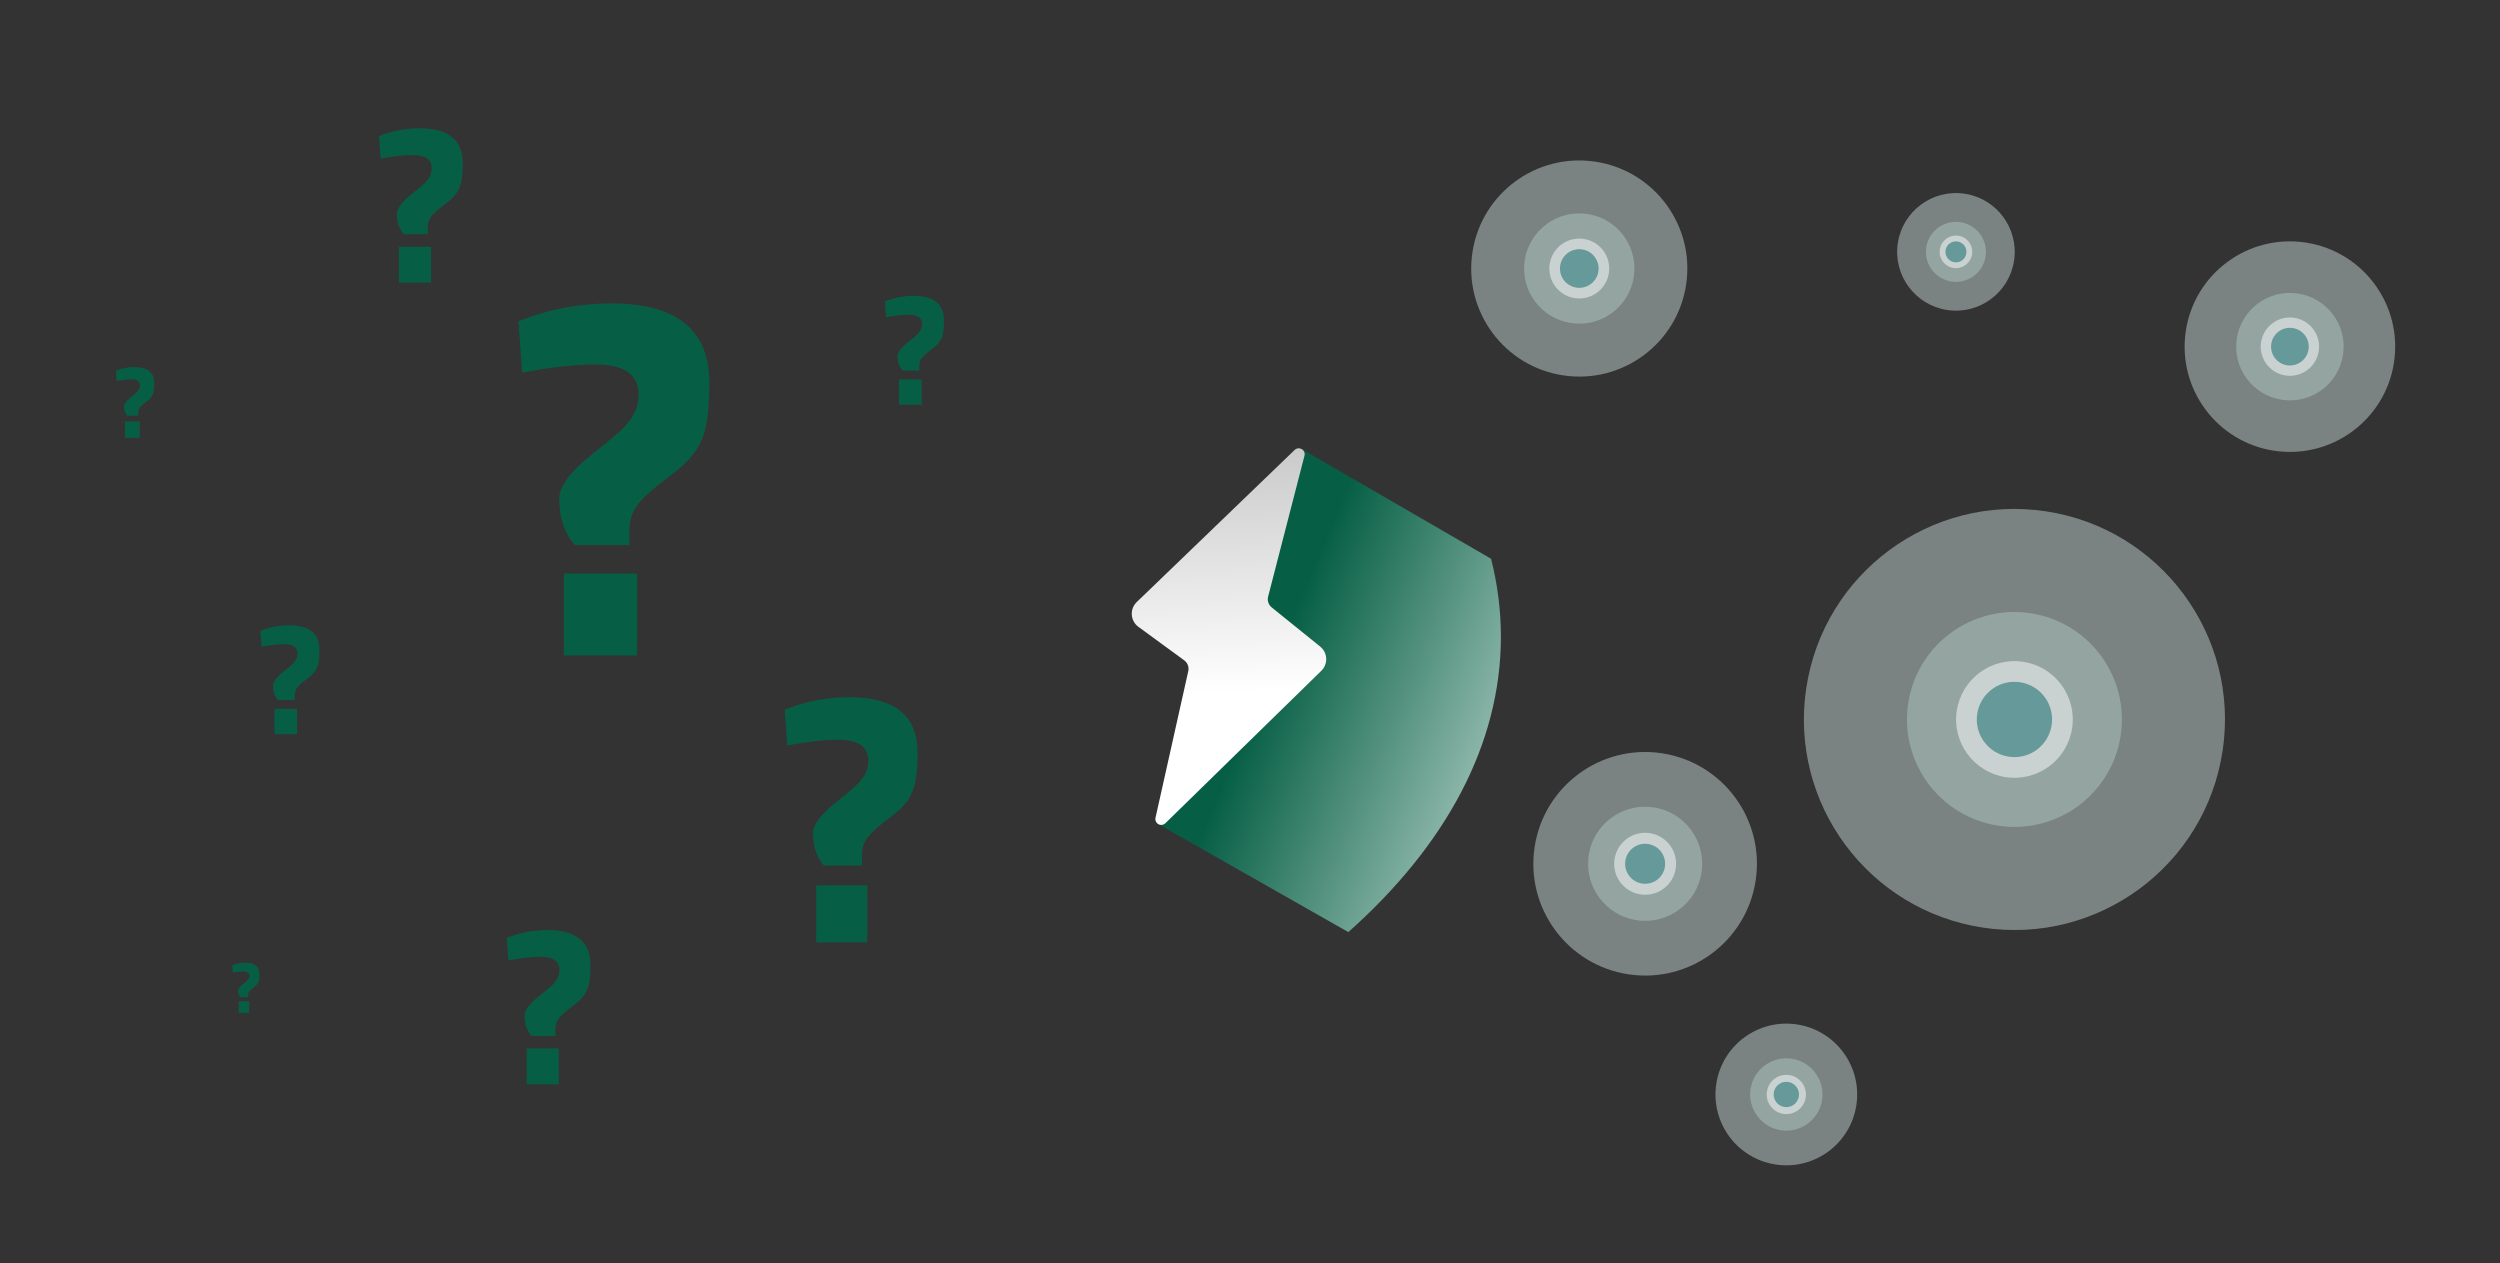 <?xml version="1.0" encoding="UTF-8"?>
<!DOCTYPE svg PUBLIC "-//W3C//DTD SVG 1.1//EN" "http://www.w3.org/Graphics/SVG/1.1/DTD/svg11.dtd">
<!-- Creator: CorelDRAW 2020 (64-Bit) -->
<svg xmlns="http://www.w3.org/2000/svg" xml:space="preserve" width="228.953mm" height="115.711mm" version="1.1" shape-rendering="geometricPrecision" text-rendering="geometricPrecision" image-rendering="optimizeQuality" fill-rule="evenodd" clip-rule="evenodd"
viewBox="0 0 22737.73 11491.49"
 xmlns:xlink="http://www.w3.org/1999/xlink"
 xmlns:xodm="http://www.corel.com/coreldraw/odm/2003">
 <rect x="0" y="0" width="22737.73" height="11491.49" fill="#333333" stroke="none"/>
 <defs>
   <mask id="id0">
     <linearGradient id="id1" gradientUnits="userSpaceOnUse" x1="13636.94" y1="5503.02" x2="5465.03" y2="5502.98">
      <stop offset="0" stop-opacity="1" stop-color="white"/>
      <stop offset="1" stop-opacity="0" stop-color="white"/>
     </linearGradient>
    <rect fill="url(#id1)" x="2322.55" y="606.58" width="11338.18" height="10366.65"/>
   </mask>
   <mask id="id2">
     <linearGradient id="id3" gradientUnits="userSpaceOnUse" x1="9459.02" y1="536.81" x2="6100.1" y2="2773.65">
      <stop offset="0" stop-opacity="1" stop-color="white"/>
      <stop offset="1" stop-opacity="0" stop-color="white"/>
     </linearGradient>
    <rect fill="url(#id3)" x="2322.55" y="606.58" width="11338.18" height="10366.65"/>
   </mask>
   <mask id="id4">
     <linearGradient id="id5" gradientUnits="userSpaceOnUse" x1="9459.02" y1="11042.99" x2="6100.1" y2="8806.15">
      <stop offset="0" stop-opacity="1" stop-color="white"/>
      <stop offset="1" stop-opacity="0" stop-color="white"/>
     </linearGradient>
    <rect fill="url(#id5)" x="2322.55" y="606.58" width="11338.18" height="10366.65"/>
   </mask>
   <mask id="id6">
     <linearGradient id="id7" gradientUnits="userSpaceOnUse" x1="21748.25" y1="3018.3" x2="8519.39" y2="7532.02">
      <stop offset="0" stop-opacity="1" stop-color="white"/>
      <stop offset="1" stop-opacity="0" stop-color="white"/>
     </linearGradient>
    <rect fill="url(#id7)" x="2068.55" y="1666.07" width="11341.84" height="8247.67"/>
   </mask>
   <mask id="id8">
     <linearGradient id="id9" gradientUnits="userSpaceOnUse" x1="19205.42" y1="3500.62" x2="8390.18" y2="7093.55">
      <stop offset="0" stop-opacity="1" stop-color="white"/>
      <stop offset="1" stop-opacity="0" stop-color="white"/>
     </linearGradient>
    <rect fill="url(#id9)" x="2322.55" y="2668.4" width="10299.55" height="6129.08"/>
   </mask>
   <mask id="id10">
     <linearGradient id="id11" gradientUnits="userSpaceOnUse" x1="19154.94" y1="6685.43" x2="6482.79" y2="6685.43">
      <stop offset="0" stop-opacity="1" stop-color="white"/>
      <stop offset="1" stop-opacity="0" stop-color="white"/>
     </linearGradient>
    <rect fill="url(#id11)" x="1744.47" y="3522.36" width="10327.38" height="4535.07"/>
   </mask>
   <mask id="id12">
     <linearGradient id="id13" gradientUnits="userSpaceOnUse" x1="17210.51" y1="5975.99" x2="7199.25" y2="5739.5">
      <stop offset="0" stop-opacity="1" stop-color="white"/>
      <stop offset="1" stop-opacity="0" stop-color="white"/>
     </linearGradient>
    <rect fill="url(#id13)" x="1516.75" y="4678.52" width="9932.08" height="2222.76"/>
   </mask>
   <mask id="id14">
     <linearGradient id="id15" gradientUnits="userSpaceOnUse" x1="6442.86" y1="4696.88" x2="19169.93" y2="4696.88">
      <stop offset="0" stop-opacity="1" stop-color="white"/>
      <stop offset="1" stop-opacity="0" stop-color="white"/>
     </linearGradient>
    <rect fill="url(#id15)" x="8861.78" y="606.58" width="11338.18" height="10366.65"/>
   </mask>
   <linearGradient id="id16" gradientUnits="userSpaceOnUse" x1="11509" y1="6201.2" x2="13681.18" y2="7112.11">
    <stop offset="0" stop-opacity="1" stop-color="#065F44"/>
    <stop offset="1" stop-opacity="1" stop-color="#9EC2B7"/>
   </linearGradient>
   <linearGradient id="id17" gradientUnits="userSpaceOnUse" x1="11859.37" y1="6276.68" x2="11754.28" y2="3100.57">
    <stop offset="0" stop-opacity="1" stop-color="white"/>
    <stop offset="1" stop-opacity="1" stop-color="#B3B3B3"/>
   </linearGradient>
   <mask id="id18">
     <linearGradient id="id19" gradientUnits="userSpaceOnUse" x1="18953.87" y1="3413.36" x2="12390.79" y2="5044.05">
      <stop offset="0" stop-opacity="1" stop-color="white"/>
      <stop offset="1" stop-opacity="0" stop-color="white"/>
     </linearGradient>
    <rect fill="url(#id19)" x="11514.6" y="2269.7" width="9333.33" height="3231.5"/>
   </mask>
   <mask id="id20">
     <linearGradient id="id21" gradientUnits="userSpaceOnUse" x1="13887.5" y1="8829.26" x2="12475.14" y2="8466.66">
      <stop offset="0" stop-opacity="1" stop-color="white"/>
      <stop offset="1" stop-opacity="0" stop-color="white"/>
     </linearGradient>
    <rect fill="url(#id21)" x="10578.01" y="7466.48" width="5689.79" height="2508.88"/>
   </mask>
   <mask id="id22">
     <linearGradient id="id23" gradientUnits="userSpaceOnUse" x1="13721.87" y1="3552.12" x2="12396.24" y2="3758.8">
      <stop offset="0" stop-opacity="1" stop-color="white"/>
      <stop offset="1" stop-opacity="0" stop-color="white"/>
     </linearGradient>
    <rect fill="url(#id23)" x="11843.66" y="2421.24" width="2541.03" height="1743.69"/>
   </mask>
   <mask id="id24">
     <linearGradient id="id25" gradientUnits="userSpaceOnUse" x1="15993.7" y1="7960.13" x2="13274.17" y2="7960.13">
      <stop offset="0" stop-opacity="1" stop-color="white"/>
      <stop offset="1" stop-opacity="0" stop-color="white"/>
     </linearGradient>
    <rect fill="url(#id25)" x="11838.27" y="5967.44" width="6504.26" height="597.15"/>
   </mask>
 </defs>
 <g id="Layer_x0020_1">
  <rect fill="none" x="-0" y="0" width="22737.73" height="11491.49"/>
  <path fill="#065F44" mask="url(#id0)" d="M4105.52 616.51c5271.71,0 9545.28,2316.21 9545.28,5173.39 0,2857.18 -4273.57,5173.39 -9545.28,5173.39 -605.94,0 -1198.46,-30.96 -1773.04,-89.46l0 -10167.86c574.59,-58.5 1167.1,-89.46 1773.04,-89.46z"/>
  <path fill="#065F44" mask="url(#id2)" d="M4105.52 616.51c5271.71,0 9545.28,2316.21 9545.28,5173.39 0,2857.18 -4273.57,5173.39 -9545.28,5173.39 -605.94,0 -1198.46,-30.96 -1773.04,-89.46l0 -10167.86c574.59,-58.5 1167.1,-89.46 1773.04,-89.46z"/>
  <path fill="#065F44" mask="url(#id4)" d="M4105.52 10963.29c5271.71,0 9545.28,-2316.21 9545.28,-5173.39 0,-2857.18 -4273.57,-5173.39 -9545.28,-5173.39 -605.94,0 -1198.46,30.96 -1773.04,89.46l0 10167.86c574.59,58.5 1167.1,89.46 1773.04,89.46z"/>
  <path fill="#065F44" mask="url(#id6)" d="M3852.1 1676c5273.41,0 9548.36,1841.86 9548.36,4113.9 0,2272.05 -4274.95,4113.9 -9548.36,4113.9 -606.14,0 -1198.84,-24.62 -1773.62,-71.14l0 -8085.53c574.78,-46.52 1167.48,-71.14 1773.62,-71.14z"/>
  <path fill="#065F44" mask="url(#id8)" d="M3942.82 2678.33c4787.94,0 8669.35,1367.59 8669.35,3054.61 0,1687.01 -3881.4,3054.6 -8669.35,3054.6 -550.34,0 -1088.48,-18.27 -1610.34,-52.82l0 -6003.57c521.86,-34.55 1060,-52.82 1610.34,-52.82z"/>
  <path fill="#065F44" mask="url(#id10)" d="M3369.1 3532.29c4800.9,0 8692.81,1010.77 8692.81,2257.61 0,1246.84 -3891.91,2257.61 -8692.81,2257.61 -551.83,0 -1091.43,-13.51 -1614.7,-39.04l0 -4437.13c523.27,-25.53 1062.87,-39.04 1614.7,-39.04z"/>
  <path fill="#065F44" mask="url(#id12)" d="M3079.45 4688.45c4616.8,0 8359.44,493.13 8359.44,1101.45 0,608.31 -3742.65,1101.45 -8359.44,1101.45 -530.66,0 -1049.57,-6.59 -1552.77,-19.05l0 -2164.8c503.2,-12.45 1022.11,-19.05 1552.77,-19.05z"/>
  <path fill="#9EC2B7" mask="url(#id14)" d="M18416.99 616.51c-5271.71,0 -9545.28,2316.21 -9545.28,5173.39 0,2857.18 4273.57,5173.39 9545.28,5173.39 605.94,0 1198.46,-30.96 1773.04,-89.46l0 -10167.86c-574.59,-58.5 -1167.1,-89.46 -1773.04,-89.46z"/>
  <path fill="url(#id16)" d="M13561.46 5082c58.45,231.48 89.34,467.72 89.34,707.89 0,984.31 -507.3,1904.38 -1387.78,2687.7l-1727.42 -981.78 1303.9 -3411.3 1721.96 997.49z"/>
  <path fill="url(#id17)" fill-rule="nonzero" d="M11775.45 4091.79l-1436.7 1383.91c-15.54,14.93 -27.58,33.08 -35.36,53.19 -7.76,20.11 -11.01,41.69 -9.54,63.19 1.46,21.5 7.63,42.43 18.06,61.28 10.41,18.89 24.81,35.25 42.23,47.94l416.28 304.33c15.14,10.97 26.69,26.16 33.29,43.62 6.61,17.46 7.92,36.47 3.79,54.7l-298.01 1333.49c-2.53,11.26 -1.35,23.01 3.38,33.54 4.7,10.53 12.69,19.26 22.73,24.85 10.07,5.62 21.66,7.87 33.08,6.36 11.46,-1.51 22.07,-6.68 30.35,-14.68l1418.51 -1386.69c14.93,-14.56 26.64,-32.11 34.31,-51.52 7.63,-19.38 11.09,-40.22 10.07,-61.03 -0.97,-20.86 -6.41,-41.25 -15.83,-59.86 -9.5,-18.56 -22.8,-34.92 -39.04,-47.98l-440.43 -355.77c-14.4,-11.54 -25.14,-27 -31.01,-44.46 -5.83,-17.51 -6.49,-36.31 -1.88,-54.18l330.94 -1282.09c2.77,-11.3 1.8,-23.17 -2.73,-33.86 -4.53,-10.69 -12.36,-19.66 -22.44,-25.54 -9.99,-5.83 -21.66,-8.32 -33.21,-7.01 -11.54,1.3 -22.36,6.32 -30.84,14.28z"/>
  <g id="_2731230339072">
   <path fill="#C2D4D0" fill-opacity="0.502" d="M15335.43 2589.27c-81.2,536.7 -582.07,905.93 -1118.76,824.74 -536.7,-81.2 -905.93,-582.07 -824.74,-1118.76 81.2,-536.69 582.07,-905.93 1118.76,-824.74 536.7,81.2 905.93,582.07 824.74,1118.76z"/>
   <path fill="#ACC6C2" fill-opacity="0.502" d="M14859.64 2517.29c-41.44,273.92 -297.08,462.37 -570.99,420.93 -273.92,-41.44 -462.38,-297.08 -420.93,-571 41.44,-273.91 297.07,-462.37 570.99,-420.92 273.92,41.44 462.38,297.07 420.93,570.99z"/>
   <path fill="white" fill-opacity="0.502" d="M14632.97 2482.99c-22.5,148.73 -161.3,251.06 -310.03,228.56 -148.74,-22.5 -251.06,-161.3 -228.56,-310.03 22.5,-148.74 161.3,-251.06 310.03,-228.56 148.74,22.49 251.06,161.3 228.56,310.03z"/>
   <circle fill="#669999" transform="matrix(-0.114 0.714 -0.714 -0.114 14363.7 2442.26)" r="243.06"/>
  </g>
  <g id="_2731230342096">
   <path fill="#C2D4D0" fill-opacity="0.502" d="M20214.67 6829.99c-158.18,1045.59 -1133.98,1764.94 -2179.58,1606.75 -1045.59,-158.18 -1764.94,-1133.97 -1606.75,-2179.57 158.18,-1045.59 1133.98,-1764.94 2179.58,-1606.76 1045.59,158.18 1764.93,1133.98 1606.75,2179.58z"/>
   <path fill="#ACC6C2" fill-opacity="0.502" d="M19287.75 6689.75c-80.73,533.65 -578.76,900.79 -1112.41,820.06 -533.66,-80.74 -900.8,-578.77 -820.07,-1112.42 80.74,-533.65 578.77,-900.79 1112.42,-820.06 533.65,80.74 900.8,578.77 820.06,1112.42z"/>
   <path fill="white" fill-opacity="0.502" d="M18846.16 6622.95c-43.84,289.76 -314.25,489.11 -604.01,445.27 -289.76,-43.85 -489.11,-314.26 -445.27,-604.01 43.84,-289.76 314.25,-489.11 604.01,-445.27 289.76,43.84 489.11,314.25 445.27,604.01z"/>
   <circle fill="#669999" transform="matrix(-0.222 1.391 -1.391 -0.222 18321.5 6543.58)" r="243.06"/>
  </g>
  <g id="_2731230341472">
   <path fill="#C2D4D0" fill-opacity="0.502" d="M15968.01 8008.29c-84,555.21 -602.15,937.19 -1157.37,853.19 -555.21,-84 -937.19,-602.15 -853.19,-1157.36 84,-555.22 602.15,-937.2 1157.36,-853.2 555.22,84 937.2,602.15 853.2,1157.37z"/>
   <path fill="#ACC6C2" fill-opacity="0.502" d="M15475.81 7933.81c-42.87,283.38 -307.33,478.33 -590.71,435.46 -283.37,-42.87 -478.33,-307.33 -435.45,-590.71 42.87,-283.37 307.33,-478.33 590.7,-435.45 283.38,42.87 478.34,307.33 435.46,590.7z"/>
   <path fill="white" fill-opacity="0.502" d="M15241.32 7898.34c-23.28,153.86 -166.86,259.72 -320.73,236.44 -153.86,-23.28 -259.72,-166.86 -236.44,-320.74 23.28,-153.86 166.86,-259.71 320.73,-236.43 153.86,23.27 259.72,166.86 236.44,320.73z"/>
   <circle fill="#669999" transform="matrix(-0.118 0.739 -0.739 -0.118 14962.7 7856.2)" r="243.06"/>
  </g>
  <g id="_2731230343440">
   <path fill="#C2D4D0" fill-opacity="0.502" d="M18318.11 2370.69c-44.17,291.96 -316.64,492.81 -608.59,448.64 -291.96,-44.17 -492.81,-316.64 -448.64,-608.59 44.17,-291.95 316.64,-492.81 608.59,-448.64 291.95,44.17 492.81,316.64 448.64,608.59z"/>
   <path fill="#ACC6C2" fill-opacity="0.502" d="M18059.29 2331.53c-22.54,149.01 -161.61,251.52 -310.62,228.97 -149.01,-22.53 -251.53,-161.6 -228.98,-310.61 22.54,-149.01 161.61,-251.53 310.62,-228.98 149.01,22.54 251.53,161.61 228.98,310.62z"/>
   <path fill="white" fill-opacity="0.502" d="M17935.98 2312.88c-12.25,80.9 -87.75,136.56 -168.66,124.33 -80.91,-12.25 -136.56,-87.75 -124.33,-168.66 12.25,-80.91 87.75,-136.56 168.66,-124.33 80.9,12.25 136.56,87.75 124.33,168.66z"/>
   <circle fill="#669999" transform="matrix(-0.062 0.388 -0.388 -0.062 17789.5 2290.72)" r="243.06"/>
  </g>
  <g id="_2731052829200">
   <path fill="#C2D4D0" fill-opacity="0.502" d="M16883.88 10050.73c-53.23,351.85 -381.61,593.92 -733.47,540.69 -351.86,-53.23 -593.92,-381.61 -540.69,-733.47 53.23,-351.85 381.61,-593.92 733.46,-540.69 351.86,53.23 593.93,381.61 540.7,733.47z"/>
   <path fill="#ACC6C2" fill-opacity="0.502" d="M16571.95 10003.54c-27.16,179.58 -194.76,303.13 -374.35,275.96 -179.59,-27.17 -303.13,-194.76 -275.97,-374.35 27.17,-179.59 194.77,-303.13 374.36,-275.97 179.59,27.17 303.13,194.77 275.96,374.36z"/>
   <path fill="white" fill-opacity="0.502" d="M16423.35 9981.06c-14.76,97.5 -105.76,164.59 -203.26,149.84 -97.51,-14.76 -164.59,-105.76 -149.84,-203.26 14.75,-97.51 105.75,-164.6 203.26,-149.84 97.5,14.75 164.59,105.75 149.84,203.26z"/>
   <circle fill="#669999" transform="matrix(-0.075 0.468 -0.468 -0.075 16246.8 9954.35)" r="243.06"/>
  </g>
  <g id="_2731052827184">
   <path fill="#C2D4D0" fill-opacity="0.502" d="M21773.62 3296c-79.1,522.88 -567.07,882.59 -1089.94,803.49 -522.88,-79.1 -882.59,-567.07 -803.49,-1089.94 79.1,-522.88 567.07,-882.59 1089.94,-803.49 522.88,79.1 882.59,567.07 803.49,1089.94z"/>
   <path fill="#ACC6C2" fill-opacity="0.502" d="M21310.09 3225.88c-40.37,266.86 -289.42,450.46 -556.29,410.09 -266.87,-40.38 -450.46,-289.42 -410.09,-556.3 40.37,-266.86 289.42,-450.46 556.29,-410.08 266.87,40.37 450.47,289.41 410.09,556.29z"/>
   <path fill="white" fill-opacity="0.502" d="M21089.26 3192.47c-21.92,144.9 -157.15,244.59 -302.05,222.67 -144.91,-21.92 -244.59,-157.15 -222.67,-302.05 21.92,-144.91 157.15,-244.6 302.05,-222.67 144.91,21.92 244.6,157.14 222.67,302.05z"/>
   <circle fill="#669999" transform="matrix(-0.111 0.696 -0.696 -0.111 20826.9 3152.78)" r="243.06"/>
  </g>
  <polyline fill="none" stroke="#669999" stroke-width="42.04" stroke-miterlimit="22.926" mask="url(#id18)" points="20826.91,3152.77 11535.62,5480.19 17789.49,2290.72 "/>
  <polyline fill="none" stroke="#669999" stroke-width="42.04" stroke-miterlimit="22.926" mask="url(#id20)" points="16246.79,9954.34 10599.03,7487.5 14962.73,7856.2 "/>
  <line fill="none" stroke="#669999" stroke-width="42.04" stroke-miterlimit="22.926" mask="url(#id22)" x1="11864.68" y1="4143.92" x2="14363.68" y2= "2442.26" />
  <line fill="none" stroke="#669999" stroke-width="42.04" stroke-miterlimit="22.926" mask="url(#id24)" x1="18321.51" y1="6543.58" x2="11859.28" y2= "5988.45" />
  <path fill="#065F44" d="M5229.71 4957.49c-95.58,-104.87 -143.4,-245.21 -143.4,-421.02 0,-111.05 98.7,-245.27 296.09,-402.55 120.34,-95.64 205.92,-166.57 256.8,-212.86 50.93,-46.29 91.81,-96.4 122.63,-150.4 30.88,-54 46.29,-114.87 46.29,-182.74 0,-181.99 -131.1,-273.03 -393.31,-273.03 -181.98,0 -404.08,24.7 -666.28,74.05l-32.41 -467.31c268.38,-107.98 549.07,-161.98 842.14,-161.98 595.35,0 892.97,240.62 892.97,721.81 0,166.58 -10,296.91 -30.05,391.02 -20.06,94.05 -55.53,175.8 -106.4,245.21 -50.94,69.41 -130.35,144.22 -238.33,224.44 -129.52,95.58 -220.51,176.58 -272.98,242.92 -52.41,66.29 -78.64,142.63 -78.64,229.03l0 143.41 -495.13 0zm-101.75 259.14l666.28 0 0 744.93 -666.28 0 0 -744.93z"/>
  <path fill="#065F44" d="M7494.62 7872.02c-66.56,-73.02 -99.85,-170.75 -99.85,-293.17 0,-77.32 68.72,-170.79 206.17,-280.31 83.8,-66.6 143.4,-116 178.82,-148.22 35.46,-32.24 63.94,-67.13 85.4,-104.72 21.5,-37.6 32.23,-80 32.23,-127.26 0,-126.72 -91.29,-190.12 -273.87,-190.12 -126.72,0 -281.38,17.2 -463.97,51.56l-22.56 -325.41c186.89,-75.19 382.33,-112.79 586.42,-112.79 414.57,0 621.81,167.55 621.81,502.63 0,115.99 -6.96,206.75 -20.93,272.27 -13.97,65.5 -38.66,122.42 -74.1,170.76 -35.46,48.33 -90.76,100.42 -165.95,156.29 -90.2,66.56 -153.56,122.95 -190.08,169.15 -36.5,46.16 -54.76,99.32 -54.76,159.48l0 99.86 -344.78 0zm-70.86 180.46l463.97 0 0 518.72 -463.97 0 0 -518.72z"/>
  <path fill="#065F44" d="M4834.66 9422.34c-41.89,-45.95 -62.84,-107.46 -62.84,-184.5 0,-48.67 43.25,-107.49 129.76,-176.42 52.73,-41.91 90.23,-72.99 112.54,-93.28 22.32,-20.28 40.23,-42.25 53.74,-65.91 13.54,-23.66 20.29,-50.34 20.29,-80.09 0,-79.75 -57.46,-119.65 -172.37,-119.65 -79.76,0 -177.08,10.82 -292,32.46l-14.2 -204.8c117.62,-47.32 240.62,-70.98 369.06,-70.98 260.91,0 391.34,105.45 391.34,316.32 0,73 -4.38,130.13 -13.17,171.36 -8.79,41.22 -24.33,77.05 -46.64,107.47 -22.32,30.42 -57.11,63.2 -104.44,98.36 -56.77,41.89 -96.64,77.38 -119.63,106.46 -22.97,29.05 -34.46,62.51 -34.46,100.36l0 62.84 -216.99 0zm-44.6 113.57l292 0 0 326.46 -292 0 0 -326.46z"/>
  <path fill="#065F44" d="M3672.63 2130.2c-41.89,-45.95 -62.84,-107.46 -62.84,-184.5 0,-48.67 43.25,-107.49 129.76,-176.42 52.73,-41.91 90.23,-72.99 112.54,-93.28 22.32,-20.28 40.23,-42.25 53.74,-65.91 13.54,-23.66 20.29,-50.34 20.29,-80.09 0,-79.75 -57.46,-119.65 -172.37,-119.65 -79.76,0 -177.08,10.82 -292,32.46l-14.2 -204.8c117.62,-47.32 240.62,-70.98 369.06,-70.98 260.91,0 391.34,105.45 391.34,316.32 0,73 -4.38,130.13 -13.17,171.36 -8.79,41.22 -24.33,77.05 -46.64,107.47 -22.32,30.42 -57.11,63.2 -104.44,98.36 -56.77,41.89 -96.64,77.38 -119.63,106.46 -22.97,29.05 -34.46,62.51 -34.46,100.36l0 62.84 -216.99 0zm-44.6 113.57l292 0 0 326.46 -292 0 0 -326.46z"/>
  <path fill="#065F44" d="M8207.71 3370.4c-29.56,-32.44 -44.34,-75.82 -44.34,-130.19 0,-34.33 30.52,-75.83 91.56,-124.47 37.21,-29.58 63.67,-51.51 79.4,-65.82 15.75,-14.31 28.39,-29.8 37.93,-46.5 9.54,-16.69 14.31,-35.52 14.31,-56.51 0,-56.27 -40.54,-84.42 -121.62,-84.42 -56.27,0 -124.94,7.64 -206.02,22.9l-10.02 -144.5c82.98,-33.39 169.77,-50.08 260.4,-50.08 184.09,0 276.12,74.39 276.12,223.18 0,51.5 -3.09,91.81 -9.3,120.91 -6.2,29.08 -17.16,54.35 -32.89,75.81 -15.75,21.46 -40.31,44.6 -73.7,69.4 -40.04,29.56 -68.18,54.6 -84.41,75.12 -16.21,20.5 -24.31,44.1 -24.31,70.82l0 44.34 -153.1 0zm-31.46 80.12l206.02 0 0 230.33 -206.02 0 0 -230.33z"/>
  <path fill="#065F44" d="M2527.5 6366.87c-29.56,-32.44 -44.34,-75.82 -44.34,-130.19 0,-34.33 30.52,-75.83 91.56,-124.47 37.21,-29.58 63.67,-51.51 79.4,-65.82 15.75,-14.31 28.39,-29.8 37.93,-46.5 9.54,-16.69 14.31,-35.52 14.31,-56.51 0,-56.27 -40.54,-84.42 -121.62,-84.42 -56.27,0 -124.94,7.64 -206.02,22.9l-10.02 -144.5c82.98,-33.39 169.77,-50.08 260.4,-50.08 184.09,0 276.12,74.39 276.12,223.18 0,51.5 -3.09,91.81 -9.3,120.91 -6.2,29.08 -17.16,54.35 -32.89,75.81 -15.75,21.46 -40.31,44.6 -73.7,69.4 -40.04,29.56 -68.18,54.6 -84.41,75.12 -16.21,20.5 -24.31,44.1 -24.31,70.82l0 44.34 -153.1 0zm-31.46 80.12l206.02 0 0 230.33 -206.02 0 0 -230.33z"/>
  <path fill="#065F44" d="M1157.06 3780.46c-19.22,-21.08 -28.83,-49.3 -28.83,-84.63 0,-22.32 19.84,-49.3 59.52,-80.91 24.19,-19.23 41.39,-33.49 51.62,-42.79 10.23,-9.31 18.45,-19.38 24.65,-30.23 6.21,-10.85 9.31,-23.09 9.31,-36.74 0,-36.58 -26.36,-54.88 -79.06,-54.88 -36.58,0 -81.23,4.97 -133.93,14.89l-6.51 -93.93c53.95,-21.71 110.37,-32.56 169.28,-32.56 119.67,0 179.5,48.37 179.5,145.09 0,33.48 -2.01,59.68 -6.04,78.6 -4.03,18.91 -11.16,35.34 -21.39,49.29 -10.24,13.95 -26.2,28.99 -47.9,45.12 -26.04,19.21 -44.33,35.49 -54.87,48.82 -10.54,13.33 -15.81,28.67 -15.81,46.04l0 28.83 -99.52 0zm-20.46 52.09l133.93 0 0 149.73 -133.93 0 0 -149.73z"/>
  <path fill="#065F44" d="M2186.05 9068.99c-13.6,-14.92 -20.4,-34.88 -20.4,-59.89 0,-15.8 14.03,-34.89 42.12,-57.27 17.12,-13.61 29.3,-23.7 36.54,-30.28 7.25,-6.58 13.06,-13.71 17.45,-21.39 4.39,-7.69 6.58,-16.35 6.58,-26 0,-25.89 -18.65,-38.85 -55.96,-38.85 -25.89,0 -57.48,3.52 -94.78,10.54l-4.62 -66.48c38.19,-15.36 78.12,-23.05 119.81,-23.05 84.7,0 127.05,34.23 127.05,102.7 0,23.7 -1.43,42.24 -4.28,55.62 -2.85,13.38 -7.9,25.02 -15.14,34.89 -7.25,9.87 -18.54,20.52 -33.91,31.93 -18.43,13.6 -31.37,25.13 -38.84,34.56 -7.46,9.43 -11.18,20.29 -11.18,32.58l0 20.4 -70.44 0zm-14.48 36.87l94.79 0 0 105.98 -94.79 0 0 -105.98z"/>
 </g>
</svg>
